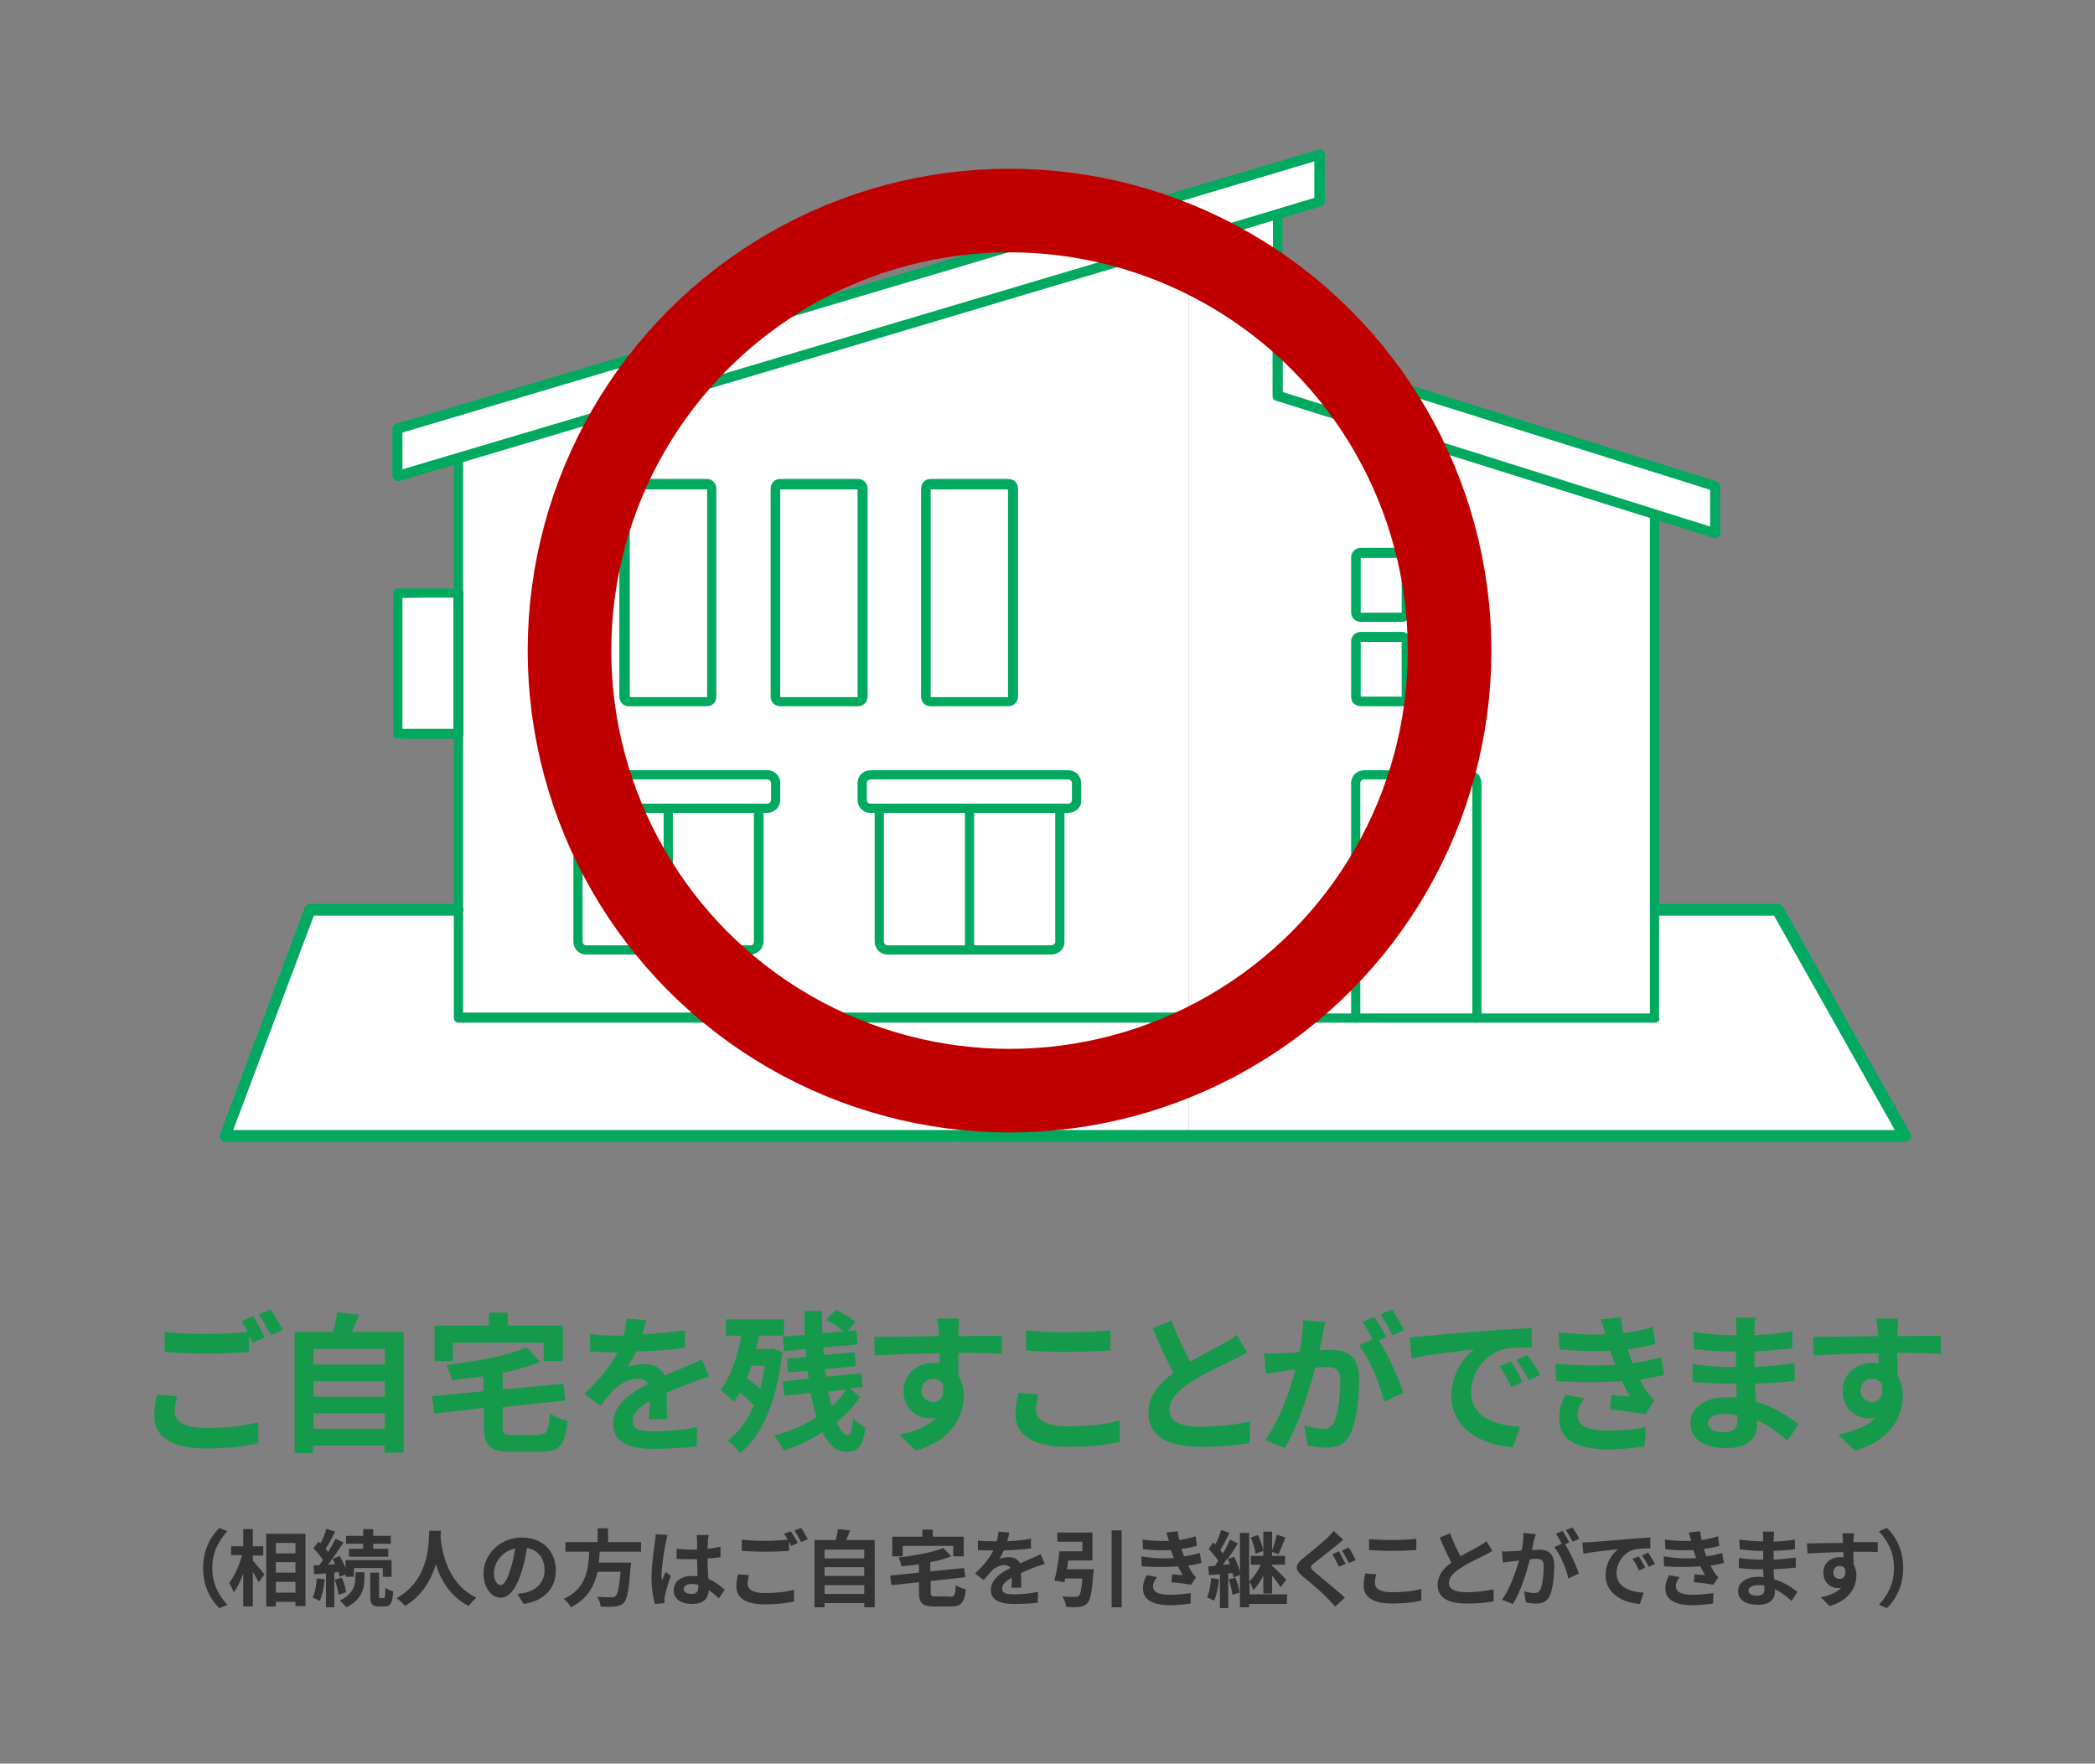 <?xml version="1.0" encoding="utf-8"?>
<!-- Generator: Adobe Illustrator 27.6.1, SVG Export Plug-In . SVG Version: 6.00 Build 0)  -->
<svg version="1.1" id="レイヤー_1" xmlns="http://www.w3.org/2000/svg" xmlns:xlink="http://www.w3.org/1999/xlink" x="0px"
	 y="0px" viewBox="0 0 501.3 422" style="enable-background:new 0 0 501.3 422;" xml:space="preserve">
<rect x="0" y="0" width="501.3" height="422" fill="#808080" stroke="none"/>
<style type="text/css">
	.st0{fill:#FFFFFF;}
	.st1{fill:#00A95F;}
	.st2{enable-background:new    ;}
	.st3{fill:#159A4B;}
	.st4{fill:none;}
	.st5{fill:none;stroke:#C00000;stroke-width:20;}
	.st6{fill:#333333;}
</style>
<g>
	<polygon class="st0" points="410.4,116.3 410.4,127.5 396,124 396.4,217.8 425.4,217.8 455.8,271.9 284.4,271.9 284.4,46.3 
		315.6,37 315.6,48.3 305.7,51.2 305.7,83.4 	"/>
	<polygon class="st0" points="53.9,273.1 74.1,218.9 109.8,218.9 109.8,175.9 95.2,176.8 95.2,143.1 109.8,142.8 109.8,109.7 
		95.2,115.1 95.2,102 284.4,47.3 284.4,273.1 	"/>
	<path class="st1" d="M455.8,273.2H53.9c-0.5,0-0.9-0.3-1.1-0.6s-0.4-0.9-0.1-1.3l20.2-54.1c0.3-0.5,0.8-0.9,1.3-0.9h35.3
		c0.8,0,1.4,0.6,1.4,1.4s-0.6,1.4-1.4,1.4H75.1l-19.3,51.3h397.6l-28.9-51.3h-28.1c-0.8,0-1.4-0.6-1.4-1.4s0.6-1.4,1.4-1.4h29
		c0.5,0,1,0.3,1.3,0.8l30.4,54.1c0.3,0.4,0.3,1,0,1.4S456.3,273.2,455.8,273.2z"/>
	<g>
		<path class="st1" d="M305.7,244.7h-196c-0.6,0-1.1-0.5-1.1-1.1V110c0-0.6,0.5-1.1,1.1-1.1s1.1,0.5,1.1,1.1v132.3h194.7
			c0.6,0,1.1,0.5,1.1,1.1C306.9,244.2,306.4,244.7,305.7,244.7z"/>
	</g>
	<path class="st1" d="M396,244.7h-90.3c-0.6,0-1.1-0.5-1.1-1.1s0.5-1.1,1.1-1.1h89.1V124c0-0.6,0.5-1.1,1.1-1.1s1.1,0.5,1.1,1.1
		v119.6C397.3,244.2,396.6,244.7,396,244.7z"/>
	<path class="st1" d="M95.2,115.1c-0.3,0-0.5-0.1-0.8-0.3c-0.3-0.3-0.5-0.6-0.5-1v-11.3c0-0.5,0.4-1,0.9-1.1l220.6-65.5
		c0.4-0.1,0.8,0,1,0.1c0.3,0.3,0.5,0.6,0.5,1v11.3c0,0.5-0.4,1-0.9,1.1L95.6,115.1C95.4,115.1,95.3,115.1,95.2,115.1z M96.3,103.5
		v8.8l218.2-64.9v-8.8L96.3,103.5z M315.6,48.3L315.6,48.3L315.6,48.3z"/>
	<path class="st1" d="M109.8,176.8H95.2c-0.6,0-1.1-0.5-1.1-1.1v-33.8c0-0.6,0.5-1.1,1.1-1.1h14.6c0.6,0,1.1,0.5,1.1,1.1v33.6
		C111,176.2,110.4,176.8,109.8,176.8z M96.3,174.4h12.2V143H96.3V174.4z"/>
	<path class="st1" d="M410.4,128.7c-0.1,0-0.3,0-0.4,0L305.4,95.9c-0.5-0.1-0.9-0.6-0.9-1.1V83.4c0-0.4,0.1-0.8,0.5-1
		c0.3-0.3,0.8-0.3,1-0.1l104.7,32.9c0.5,0.1,0.9,0.6,0.9,1.1v11.3c0,0.4-0.1,0.8-0.5,1C410.9,128.6,410.7,128.7,410.4,128.7z
		 M306.9,93.8L409.2,126v-8.8L306.9,85.1V93.8z"/>
	<path class="st1" d="M353.4,244.7c-0.6,0-1.1-0.5-1.1-1.1v-56.2c0-0.5-0.4-0.9-0.9-0.9h-25c-0.5,0-0.9,0.4-0.9,0.9v56.2
		c0,0.6-0.5,1.1-1.1,1.1s-1.1-0.5-1.1-1.1v-56.2c0-1.8,1.4-3.1,3.1-3.1h25c1.8,0,3.1,1.4,3.1,3.1v56.2
		C354.7,244.2,354.1,244.7,353.4,244.7z"/>
	<ellipse class="st1" cx="331" cy="216.7" rx="2.5" ry="2.9"/>
	<g>
		<path class="st1" d="M335.4,148.8h-9.8c-1.3,0-2.3-1-2.3-2.3v-13.1c0-1.3,1-2.3,2.3-2.3h9.8c1.3,0,2.3,1,2.3,2.3v13.1
			C337.7,147.8,336.6,148.8,335.4,148.8z M335.4,133.5h-9.8v13.1h9.8V133.5z"/>
		<path class="st1" d="M352.3,148.8h-9.8c-1.3,0-2.3-1-2.3-2.3v-13.1c0-1.3,1-2.3,2.3-2.3h9.8c1.3,0,2.3,1,2.3,2.3v13.1
			C354.7,147.8,353.6,148.8,352.3,148.8z M352.3,133.5h-9.8v13.1h9.8V133.5z"/>
		<path class="st1" d="M335.4,169h-9.8c-1.3,0-2.3-1-2.3-2.3v-13.2c0-1.3,1-2.3,2.3-2.3h9.8c1.3,0,2.3,1,2.3,2.3v13.1
			C337.7,168,336.6,169,335.4,169z M335.4,153.6h-9.8v13.1h9.8V153.6z"/>
		<path class="st1" d="M352.3,169h-9.8c-1.3,0-2.3-1-2.3-2.3v-13.2c0-1.3,1-2.3,2.3-2.3h9.8c1.3,0,2.3,1,2.3,2.3v13.1
			C354.7,168,353.6,169,352.3,169z M352.3,153.6h-9.8v13.1h9.8V153.6z"/>
	</g>
	<path class="st1" d="M169.1,169h-18.6c-1.3,0-2.3-1-2.3-2.3v-49.8c0-1.3,1-2.3,2.3-2.3h18.6c1.3,0,2.3,1,2.3,2.3v49.7
		C171.5,168,170.4,169,169.1,169z M150.7,117.1v49.7h18.5v-49.7C169.2,117.1,150.7,117.1,150.7,117.1z"/>
	<path class="st1" d="M205.3,169h-18.6c-1.3,0-2.3-1-2.3-2.3v-49.8c0-1.3,1-2.3,2.3-2.3h18.6c1.3,0,2.3,1,2.3,2.3v49.7
		C207.6,168,206.6,169,205.3,169z M186.7,117.1v49.7h18.5v-49.7C205.2,117.1,186.7,117.1,186.7,117.1z"/>
	<path class="st1" d="M241.2,169h-18.5c-1.3,0-2.3-1-2.3-2.3v-49.8c0-1.3,1-2.3,2.3-2.3h18.6c1.3,0,2.3,1,2.3,2.3v49.7
		C243.6,168,242.6,169,241.2,169z M222.7,117.1v49.7h18.5v-49.7C241.2,117.1,222.7,117.1,222.7,117.1z"/>
	<g>
		<g>
			<path class="st1" d="M159.9,228.4h-19.6c-1.8,0-3.1-1.4-3.1-3.1V194c0-1.8,1.4-3.1,3.1-3.1h19.6c0.6,0,1.1,0.5,1.1,1.1
				s-0.5,1.1-1.1,1.1h-19.6c-0.5,0-0.9,0.4-0.9,0.9v31.3c0,0.5,0.4,0.9,0.9,0.9h19.6c0.6,0,1.1,0.5,1.1,1.1S160.6,228.4,159.9,228.4
				z"/>
			<path class="st1" d="M159.9,228.4c-0.6,0-1.1-0.5-1.1-1.1V192c0-0.6,0.5-1.1,1.1-1.1s1.1,0.5,1.1,1.1v35.2
				C161.1,227.8,160.6,228.4,159.9,228.4z"/>
			<path class="st1" d="M179.6,228.4H160c-0.6,0-1.1-0.5-1.1-1.1s0.5-1.1,1.1-1.1h19.6c0.5,0,0.8-0.4,0.8-0.9V194
				c0-0.5-0.4-0.9-0.8-0.9H160c-0.6,0-1.1-0.5-1.1-1.1s0.5-1.1,1.1-1.1h19.6c1.8,0,3.1,1.4,3.1,3.1v31.3
				C182.7,226.9,181.3,228.4,179.6,228.4z"/>
		</g>
		<g>
			<g>
				<path class="st0" d="M185.6,186c0-0.4-0.3-0.6-0.6-0.6h-50.1c-0.4,0-0.6,0.3-0.6,0.6v6.7c0,0.4,0.3,0.6,0.6,0.6h50
					c0.4,0,0.6-0.3,0.6-0.6V186H185.6z"/>
			</g>
			<path class="st1" d="M183.6,194.5h-47.3c-1.8,0-3.1-1.4-3.1-3.1v-4c0-1.8,1.4-3.1,3.1-3.1h47.3c1.8,0,3.1,1.4,3.1,3.1v4
				C186.7,193.1,185.3,194.5,183.6,194.5z M136.3,186.5c-0.5,0-0.9,0.4-0.9,0.9v4c0,0.5,0.4,0.9,0.9,0.9h47.3c0.5,0,0.9-0.4,0.9-0.9
				v-4c0-0.5-0.4-0.9-0.9-0.9H136.3z"/>
		</g>
	</g>
	<g>
		<g>
			<path class="st1" d="M232,228.4h-19.6c-1.8,0-3.1-1.4-3.1-3.1V194c0-1.8,1.4-3.1,3.1-3.1H232c0.6,0,1.1,0.5,1.1,1.1
				s-0.5,1.1-1.1,1.1h-19.6c-0.5,0-0.9,0.4-0.9,0.9v31.3c0,0.5,0.4,0.9,0.9,0.9H232c0.6,0,1.1,0.5,1.1,1.1S232.7,228.4,232,228.4z"
				/>
			<path class="st1" d="M232,228.4c-0.6,0-1.1-0.5-1.1-1.1V192c0-0.6,0.5-1.1,1.1-1.1s1.1,0.5,1.1,1.1v35.2
				C233.2,227.8,232.7,228.4,232,228.4z"/>
			<path class="st1" d="M251.6,228.4H232c-0.6,0-1.1-0.5-1.1-1.1s0.5-1.1,1.1-1.1h19.6c0.5,0,0.9-0.4,0.9-0.9V194
				c0-0.5-0.4-0.9-0.9-0.9H232c-0.6,0-1.1-0.5-1.1-1.1s0.5-1.1,1.1-1.1h19.6c1.8,0,3.1,1.4,3.1,3.1v31.3
				C254.8,226.9,253.4,228.4,251.6,228.4z"/>
		</g>
		<g>
			<g>
				<path class="st0" d="M257.6,186c0-0.4-0.3-0.6-0.6-0.6h-50c-0.4,0-0.6,0.3-0.6,0.6v6.7c0,0.4,0.3,0.6,0.6,0.6h50
					c0.4,0,0.6-0.3,0.6-0.6V186z"/>
			</g>
			<path class="st1" d="M255.6,194.5h-47.3c-1.8,0-3.1-1.4-3.1-3.1v-4c0-1.8,1.4-3.1,3.1-3.1h47.3c1.8,0,3.1,1.4,3.1,3.1v4
				C258.9,193.1,257.4,194.5,255.6,194.5z M208.3,186.5c-0.5,0-0.9,0.4-0.9,0.9v4c0,0.5,0.4,0.9,0.9,0.9h47.3c0.5,0,0.9-0.4,0.9-0.9
				v-4c0-0.5-0.4-0.9-0.9-0.9H208.3z"/>
		</g>
	</g>
	<path class="st1" d="M305.7,95.9c-0.6,0-1.1-0.5-1.1-1.1V51.2c0-0.5,0.4-1,0.9-1.1l9.2-2.8v-8.8l-39.4,11.8
		c-0.6,0.3-1.3-0.1-1.5-0.8s0.1-1.3,0.8-1.5l40.9-12.2c0.4-0.1,0.8,0,1,0.1c0.3,0.3,0.5,0.6,0.5,1v11.3c0,0.5-0.4,1-0.9,1.1
		l-9.2,2.8v42.6C306.9,95.4,306.4,95.9,305.7,95.9z"/>
</g>
<g class="st2">
	<path class="st3" d="M41.8,337.7c0,2.3,2.2,4,7.4,4c4.9,0,9.5-0.5,12.6-1.4v5c-3.1,0.8-7.5,1.3-12.5,1.3c-8.2,0-12.4-2.8-12.4-7.7
		c0-2.1,0.4-3.8,0.7-5.2l4.8,0.4C42,335.3,41.8,336.5,41.8,337.7z M63.4,320l-2.9,1.3c-0.3-0.5-0.6-1.2-0.9-1.8v4
		c-2.5,0.2-7,0.4-10.4,0.4c-3.8,0-6.9-0.2-9.8-0.4v-4.8c2.7,0.3,6,0.5,9.8,0.5c3.4,0,7.3-0.2,10.1-0.5c-0.5-0.9-1-1.8-1.5-2.6
		l2.8-1.2C61.4,316.3,62.7,318.6,63.4,320z M67.7,318.3l-2.9,1.2c-0.8-1.5-1.9-3.6-2.9-5l2.9-1.2C65.7,314.8,67.1,317.1,67.7,318.3z
		"/>
	<path class="st3" d="M96.6,318.7v28.9H92v-1.7H74.9v1.8h-4.4v-29h9.2c0.4-1.5,0.8-3.3,1-4.7l5.2,0.6c-0.5,1.4-1.1,2.8-1.7,4.1
		C84.2,318.7,96.6,318.7,96.6,318.7z M75,322.8v3.7h17.1v-3.7H75z M75,330.5v3.7h17.1v-3.7H75z M92.1,341.9v-3.7H75v3.7H92.1z"/>
	<path class="st3" d="M129,343.2c1.9,0,2.3-0.8,2.6-5c1,0.8,3,1.5,4.2,1.8c-0.6,5.8-1.9,7.4-6.4,7.4h-6.9c-5.3,0-6.7-1.4-6.7-6v-4.5
		l-11.9,1.3l-0.5-4.1l12.3-1.2v-3.6c-2.6,0.4-5.1,0.7-7.6,1c-0.1-1.1-0.8-2.8-1.3-3.7c7-0.8,14.6-2.2,19.2-4.2l3.3,3.5
		c-2.6,1-5.7,1.9-9,2.6v4l14.5-1.4l0.5,4l-15,1.6v4.9c0,1.6,0.3,1.8,2.4,1.8h6.3L129,343.2L129,343.2z M108.4,325.7H104v-8.5h13
		v-3.1h4.5v3.1h13.2v8.5h-4.6v-4.4h-21.8L108.4,325.7L108.4,325.7z"/>
	<path class="st3" d="M153.7,319.3c3.4-0.2,7-0.5,10.2-1v4.2c-3.4,0.5-7.8,0.8-11.7,0.9c-0.6,1.3-1.3,2.6-2.1,3.7
		c0.9-0.4,2.9-0.7,4.1-0.7c2.2,0,4,0.9,4.8,2.8c1.9-0.9,3.4-1.5,4.9-2.1c1.4-0.6,2.7-1.2,4-1.9l1.8,4.2c-1.2,0.3-3.1,1-4.3,1.5
		c-1.6,0.6-3.7,1.4-5.9,2.4c0,2,0.1,4.7,0.1,6.3h-4.3c0.1-1.1,0.1-2.8,0.2-4.4c-2.7,1.5-4.1,3-4.1,4.8c0,2,1.7,2.5,5.2,2.5
		c3.1,0,7.1-0.4,10.2-1l-0.1,4.6c-2.4,0.3-6.8,0.6-10.2,0.6c-5.7,0-9.8-1.4-9.8-6s4.3-7.5,8.4-9.6c-0.5-0.9-1.5-1.2-2.5-1.2
		c-2,0-4.2,1.2-5.6,2.5c-1.1,1.1-2.1,2.4-3.3,4l-3.9-2.9c3.8-3.5,6.3-6.7,8-9.9c-0.2,0-0.3,0-0.5,0c-1.5,0-4.1-0.1-6.1-0.2v-4.2
		c1.8,0.3,4.5,0.4,6.3,0.4c0.5,0,1.2,0,1.7,0c0.4-1.4,0.6-2.8,0.7-4.1l4.8,0.4C154.3,316.6,154.2,317.8,153.7,319.3z"/>
	<path class="st3" d="M187.2,323.5c-1.3,11.8-4.8,20-10.1,24.2c-0.6-0.9-2.1-2.4-3-3c2.6-1.9,4.7-4.7,6.3-8.4
		c-0.9-1-2.2-2.2-3.4-3.1c-0.4,0.8-0.9,1.5-1.4,2.2c-0.7-0.7-2.3-2.1-3.2-2.8c2.4-3.1,4-7.8,5-13h-3.7v-3.9h13.9v3.9h-6
		c-0.2,1.1-0.4,2.2-0.7,3.2h3.3l0.7-0.1L187.2,323.5z M179.8,326.8c-0.3,1-0.7,2.1-1.1,3c1.1,0.8,2.2,1.6,3.2,2.5
		c0.5-1.7,0.8-3.5,1.1-5.5H179.8z M205.8,334.3c-1.4,2.1-3.3,4.2-5.6,6c0.8,1.9,1.8,3.1,2.7,3.1c0.7,0,1-1,1.2-4.1
		c0.8,1,2.1,1.9,3,2.3c-0.7,4.6-1.8,5.8-4.7,5.8c-2.3,0-4.2-1.8-5.6-4.7c-2.9,1.9-6.1,3.4-9.3,4.4c-0.5-1-1.4-2.6-2.3-3.6
		c3.6-0.9,7.2-2.4,10.2-4.4c-0.6-1.7-1-3.7-1.4-5.8l-6.3,0.7l-0.4-3.5l6.2-0.6c-0.1-0.6-0.2-1.3-0.3-1.9l-4.6,0.4l-0.3-3.3l4.6-0.4
		c-0.1-0.6-0.1-1.2-0.1-1.9l-5.2,0.5l-0.3-3.5l5.3-0.4c-0.1-1.9-0.1-3.8-0.1-5.7h4.2c0,1.8,0,3.5,0.1,5.3l5-0.4
		c-1-0.9-2.7-2.1-4.1-2.8l2.3-2.4c1.7,0.8,3.7,2,4.7,3l-1.9,2.1l2.1-0.2l0.3,3.4l-8.2,0.7c0,0.6,0.1,1.2,0.1,1.8l7.4-0.6l0.3,3.3
		l-7.4,0.7c0.1,0.6,0.2,1.3,0.3,1.8l8.4-0.8l0.3,3.3l-3,0.3L205.8,334.3z M198.2,333c0.3,1.3,0.5,2.4,0.8,3.5c1.4-1.2,2.6-2.6,3.5-4
		L198.2,333z"/>
	<path class="st3" d="M229.3,318.6c0,0.3,0,0.7,0,1.1c3.6,0,8.6-0.1,10.4,0v4.2c-2.2-0.1-5.5-0.2-10.4-0.2c0,1.8,0,3.8,0,5.4
		c0.9,1.4,1.3,3.1,1.3,4.9c0,4.7-2.7,10.7-11.5,13.1l-3.9-3.8c3.6-0.8,6.8-1.9,8.8-4.1c-0.5,0.1-1,0.2-1.6,0.2
		c-2.8,0-6.2-2.2-6.2-6.6c0-4.1,3.3-6.7,7.2-6.7c0.5,0,1,0,1.4,0.1c0-0.8,0-1.6,0-2.4c-5.4,0.1-11.1,0.3-15.5,0.5l-0.1-4.4
		c4.1,0,10.7-0.1,15.5-0.2c0-0.5,0-0.8-0.1-1.1c-0.1-1.5-0.3-2.7-0.4-3.1h5.2C229.5,316.1,229.4,318.1,229.3,318.6z M223.3,335.5
		c1.5,0,2.8-1.2,2.3-4.3c-0.5-0.8-1.4-1.3-2.3-1.3c-1.4,0-2.8,1-2.8,2.9C220.5,334.4,221.9,335.5,223.3,335.5z"/>
	<path class="st3" d="M247.9,337.3c0,2.3,2.2,4,7.4,4c4.9,0,9.5-0.5,12.6-1.4v5.1c-3.1,0.8-7.5,1.2-12.5,1.2
		c-8.2,0-12.4-2.8-12.4-7.7c0-2.1,0.4-3.9,0.7-5.2l4.7,0.4C248.2,335,247.9,336.1,247.9,337.3z M255.3,318.8c3.6,0,7.7-0.2,10.4-0.5
		v4.8c-2.5,0.2-7,0.4-10.4,0.4c-3.8,0-6.9-0.1-9.8-0.4v-4.8C248.2,318.7,251.5,318.8,255.3,318.8z"/>
	<path class="st3" d="M284.8,325.8c3-1.7,6.1-3.3,7.8-4.2c1.4-0.8,2.4-1.4,3.3-2.2l2.5,4.2c-1.1,0.6-2.2,1.3-3.6,1.9
		c-2.2,1.1-6.8,3.2-10,5.3c-3,2-5,4-5,6.6s2.5,4,7.5,4c3.7,0,8.6-0.5,11.8-1.3l-0.1,5.2c-3.1,0.5-6.9,0.9-11.6,0.9
		c-7.2,0-12.6-2-12.6-8.2c0-4,2.5-6.9,6-9.5c-1.7-3.1-3.4-6.9-5-10.7l4.5-1.8C281.7,319.6,283.3,323.1,284.8,325.8z"/>
	<path class="st3" d="M316.5,319.4c-0.2,1.1-0.5,2.4-0.8,3.7c1.2-0.1,2.3-0.1,3-0.1c3.8,0,6.5,1.7,6.5,6.9c0,4.2-0.5,10.1-2.1,13.2
		c-1.2,2.5-3.2,3.3-5.9,3.3c-1.4,0-3.1-0.3-4.3-0.5l-0.8-4.8c1.4,0.4,3.5,0.8,4.4,0.8c1.2,0,2.1-0.4,2.7-1.5c1-2.1,1.5-6.4,1.5-10
		c0-2.9-1.3-3.3-3.5-3.3c-0.6,0-1.5,0.1-2.5,0.1c-1.4,5.5-4,14-7.3,19.3l-4.7-1.9c3.5-4.7,6-12,7.3-16.9c-1.3,0.1-2.4,0.3-3.1,0.4
		c-1,0.2-2.9,0.4-4,0.6l-0.4-4.9c1.3,0.1,2.5,0,3.9,0c1.1,0,2.8-0.1,4.6-0.3c0.5-2.7,0.8-5.3,0.8-7.6l5.4,0.5
		C316.8,317.3,316.7,318.5,316.5,319.4z M331.7,319.9l-1.8,0.8c2.2,3.3,4.9,9.4,5.9,12.6l-4.6,2.1c-0.9-4-3.5-10.3-6-13.5l3.2-1.4
		c-0.7-1.4-1.6-3.1-2.4-4.2l2.8-1.2C329.8,316.3,331,318.6,331.7,319.9z M336,318.3l-2.8,1.2c-0.8-1.5-1.9-3.6-2.9-5l2.9-1.2
		C334,314.8,335.3,317,336,318.3z"/>
	<path class="st3" d="M340.8,319.7c3-0.3,9-0.8,15.5-1.3c3.7-0.3,7.6-0.5,10.2-0.6v4.6c-1.9,0-5,0-6.9,0.5
		c-4.4,1.2-7.6,5.8-7.6,10.1c0,5.9,5.5,8.1,11.7,8.4l-1.7,4.9c-7.6-0.5-14.7-4.5-14.7-12.3c0-5.2,2.9-9.3,5.4-11.1
		c-3.4,0.4-10.7,1.2-14.9,2.1l-0.5-4.9C338.8,319.8,340.2,319.8,340.8,319.7z M364.3,330.7l-2.7,1.2c-0.9-2-1.7-3.4-2.8-5l2.7-1.1
		C362.5,327.1,363.7,329.3,364.3,330.7z M368.5,329l-2.7,1.3c-1-1.9-1.8-3.3-3-4.9l2.6-1.2C366.5,325.4,367.8,327.6,368.5,329z"/>
	<path class="st3" d="M386.5,326.6c-0.2-0.4-0.3-0.9-0.5-1.3c-0.3-0.8-0.5-1.5-0.7-2.1c-3.4,0.2-7.6,0.1-12.1-0.3l-0.3-4.1
		c4.3,0.5,8,0.6,11.3,0.5c-0.4-1.2-0.7-2.3-1.2-3.6l4.8-0.5c0.2,1.3,0.4,2.6,0.6,3.8c2.5-0.3,4.8-0.8,7.1-1.5l0.6,4.1
		c-2,0.5-4.2,1-6.6,1.3c0.2,0.6,0.4,1.2,0.5,1.7c0.2,0.5,0.4,1,0.6,1.6c3-0.4,5.1-1,6.9-1.4l0.7,4.2c-1.7,0.4-3.6,0.8-5.8,1.1
		c0.6,1.2,1.2,2.3,1.9,3.2c0.5,0.7,1,1.2,1.6,1.8l-2.2,3.3c-2-0.4-5.9-0.9-8.5-1.2l0.4-3.4c1.5,0.1,3.5,0.3,4.5,0.4
		c-0.8-1.3-1.4-2.5-2-3.7c-4.4,0.3-10.2,0.3-15.7,0l-0.3-4.2C377.5,326.8,382.5,326.8,386.5,326.6z M377.5,338.6
		c0,2.7,2.5,3.7,7.3,3.7c3.4,0,6.5-0.3,9-0.8l-0.3,4.6c-2.5,0.4-5.8,0.7-8.7,0.7c-7.2,0-11.7-2.1-11.7-7.3c-0.1-2.3,0.7-4.1,1.5-5.8
		l4.5,0.9C378.2,335.8,377.5,337.1,377.5,338.6z"/>
	<path class="st3" d="M419.8,318c0,0.4,0,0.9,0,1.5c3-0.1,5.9-0.4,9.1-1v4.1c-2.4,0.3-5.7,0.6-9.1,0.8c0,1.3,0,2.6,0,3.7
		c3.6-0.2,6.7-0.5,9.6-0.9v4.2c-3.2,0.4-6,0.6-9.5,0.7c0.1,1.4,0.1,2.8,0.3,4.3c4.5,1.3,8,3.7,10.1,5.4l-2.6,4
		c-1.9-1.8-4.4-3.7-7.3-5c0,0.5,0,0.9,0,1.3c0,3.1-2.3,5.4-7.1,5.4c-5.8,0-8.8-2.2-8.8-6c0-3.6,3.3-6.2,8.9-6.2c0.8,0,1.5,0,2.2,0.1
		c-0.1-1.1-0.1-2.3-0.1-3.3c-0.6,0-1.2,0-1.9,0c-2.1,0-6.2-0.2-8.6-0.5v-4.2c2.3,0.4,6.8,0.7,8.7,0.7c0.6,0,1.2,0,1.7,0
		c0-1.2,0-2.5,0-3.7c-0.5,0-0.9,0-1.3,0c-2.3,0-6.4-0.3-8.8-0.6l-0.1-4.1c2.6,0.4,6.7,0.8,8.9,0.8c0.5,0,0.9,0,1.4,0
		c0-0.7,0-1.3,0-1.7c0-0.7-0.1-1.8-0.2-2.5h4.9C419.8,316.2,419.8,317.1,419.8,318z M412.5,342.7c1.9,0,3.2-0.5,3.2-2.6
		c0-0.4,0-0.9,0-1.5c-1-0.1-1.9-0.3-3-0.3c-2.6,0-4,1-4,2.2C408.8,341.9,410,342.7,412.5,342.7z"/>
	<path class="st3" d="M454,318.6c0,0.3,0,0.7,0,1.1c3.6,0,8.6-0.1,10.4,0v4.2c-2.2-0.1-5.5-0.2-10.4-0.2c0,1.8,0,3.8,0,5.4
		c0.9,1.4,1.3,3.1,1.3,4.9c0,4.7-2.7,10.7-11.5,13.1l-3.9-3.8c3.6-0.8,6.8-1.9,8.8-4.1c-0.5,0.1-1,0.2-1.6,0.2
		c-2.8,0-6.2-2.2-6.2-6.6c0-4.1,3.3-6.7,7.2-6.7c0.5,0,1,0,1.4,0.1c0-0.8,0-1.6,0-2.4c-5.4,0.1-11.1,0.3-15.5,0.5l-0.1-4.4
		c4.1,0,10.7-0.1,15.5-0.2c0-0.5,0-0.8-0.1-1.1c-0.1-1.5-0.3-2.7-0.4-3.1h5.2C454.2,316.1,454,318.1,454,318.6z M448,335.5
		c1.5,0,2.8-1.2,2.3-4.3c-0.5-0.8-1.4-1.3-2.3-1.3c-1.4,0-2.8,1-2.8,2.9C445.2,334.4,446.7,335.5,448,335.5z"/>
</g>
<g id="楕円形_964" transform="translate(374.367 3695.779)">
	<circle class="st4" cx="-132.8" cy="-3540.1" r="117.9"/>
	<circle class="st5" cx="-132.8" cy="-3540.1" r="105.3"/>
</g>
<g class="st2">
	<path class="st6" d="M52.5,365.6l1.9,0.8c-2,2.2-3.6,4.9-3.6,8.8s1.6,6.6,3.6,8.8l-1.9,0.8c-2.2-2.1-3.9-5.3-3.9-9.6
		S50.3,367.8,52.5,365.6z"/>
	<path class="st6" d="M60.5,373.4c0.7,0.8,2.4,2.8,2.8,3.3l-1.4,1.9c-0.3-0.6-0.9-1.6-1.4-2.5v8.3h-2.3v-7.9
		c-0.6,1.8-1.4,3.4-2.3,4.5c-0.2-0.7-0.7-1.6-1.1-2.2c1.3-1.6,2.5-4.3,3.1-6.7h-2.6V370h2.9v-4.1h2.3v4.1H63v2.2h-2.5V373.4z
		 M73.1,367v17.3h-2.4v-1H66v1.1h-2.3V367H73.1z M66,369.2v2.5h4.7v-2.5H66z M66,373.8v2.5h4.7v-2.5H66z M70.7,381.1v-2.6H66v2.6
		H70.7z"/>
	<path class="st6" d="M77.7,377.9c-0.2,1.9-0.6,3.9-1.2,5.2c-0.4-0.3-1.3-0.7-1.7-0.8c0.6-1.2,0.9-3,1-4.6L77.7,377.9z M80,376.3
		v8.3h-2v-8.1l-2.8,0.2l-0.2-2.1l1.4-0.1c0.3-0.4,0.6-0.8,0.9-1.2c-0.6-0.9-1.5-2-2.3-2.8l1.2-1.6c0.1,0.1,0.3,0.3,0.5,0.4
		c0.6-1.1,1.1-2.4,1.4-3.5l2.1,0.7c-0.7,1.4-1.5,3-2.3,4.1c0.2,0.3,0.5,0.5,0.6,0.8c0.7-1.1,1.3-2.3,1.8-3.2l1.9,0.9
		c-1.1,1.7-2.5,3.7-3.7,5.3l1.7-0.1c-0.2-0.4-0.4-0.9-0.6-1.3l1.7-0.7c0.5,0.9,1,2,1.4,2.9v-1.9h11v4h-2.1v-2.1h-6.9v2.1h-2v-0.6
		l-1.4,0.6c-0.1-0.3-0.2-0.7-0.3-1.2L80,376.3z M81.8,377.5c0.5,1.1,0.9,2.6,1,3.5l-1.8,0.6c-0.1-1-0.5-2.5-0.9-3.6L81.8,377.5z
		 M85.1,376.2h2.1v1.6c0,2.1-0.5,4.9-4.3,6.8c-0.4-0.5-1.1-1.2-1.6-1.6c3.3-1.6,3.7-3.8,3.7-5.2L85.1,376.2L85.1,376.2z M86.9,369.4
		h-4.1v-1.9h4.1v-1.6h2.4v1.6h4.2v1.9h-4.2v1.2h3.6v1.9h-9.4v-1.9h3.4V369.4z M91.8,382.4c0.3,0,0.4-0.3,0.4-2.5
		c0.4,0.4,1.3,0.7,1.9,0.9c-0.2,2.9-0.7,3.6-2.1,3.6h-1.3c-1.7,0-2.1-0.6-2.1-2.6v-5.5h2.1v5.5c0,0.5,0,0.6,0.3,0.6H91.8z"/>
	<path class="st6" d="M105.5,366.3c0,0.3,0,0.7-0.1,1.1c0.2,2.8,1.2,11.4,8.6,14.9c-0.7,0.6-1.5,1.4-1.8,2c-4.5-2.2-6.8-6.4-7.9-10
		c-1.1,3.6-3.2,7.5-7.4,10c-0.4-0.6-1.2-1.3-2-1.9c8-4.4,7.7-13.5,7.8-16.1H105.5z"/>
	<path class="st6" d="M125.3,383.8l-1.5-2.4c0.8-0.1,1.3-0.2,1.9-0.3c2.6-0.6,4.6-2.4,4.6-5.4c0-2.8-1.5-4.8-4.2-5.3
		c-0.3,1.7-0.6,3.5-1.2,5.4c-1.2,4-2.9,6.5-5.1,6.5s-4.1-2.4-4.1-5.8c0-4.6,4-8.6,9.2-8.6c5,0,8.1,3.4,8.1,7.8
		C133,380,130.4,383,125.3,383.8z M119.8,379.3c0.8,0,1.6-1.3,2.4-4c0.5-1.5,0.8-3.2,1.1-4.8c-3.3,0.7-5.1,3.6-5.1,5.8
		C118.2,378.3,119,379.3,119.8,379.3z"/>
	<path class="st6" d="M143.5,371.3c-0.1,0.9-0.1,1.7-0.2,2.6h7.7c0,0,0,0.7-0.1,1c-0.4,5.4-0.8,7.7-1.6,8.6
		c-0.6,0.6-1.2,0.8-2.2,0.9c-0.7,0.1-2.1,0.1-3.4,0c0-0.7-0.4-1.7-0.8-2.3c1.4,0.1,2.8,0.1,3.4,0.1c0.4,0,0.7,0,1-0.3
		c0.5-0.4,0.9-2.2,1.2-5.8H143c-0.8,3.4-2.4,6.5-6.4,8.5c-0.3-0.7-1.1-1.5-1.7-2c5.4-2.5,5.9-7.1,6.1-11.3h-5.7V369h7.7v-3.3h2.5
		v3.3h7.9v2.3L143.5,371.3L143.5,371.3z"/>
	<path class="st6" d="M159.3,369.2c-0.3,1.3-1,5.7-1,7.7c0,0.4,0,0.9,0.1,1.3c0.3-0.7,0.6-1.4,0.9-2.1l1.2,1
		c-0.6,1.6-1.2,3.7-1.4,4.8c-0.1,0.3-0.1,0.7-0.1,0.9c0,0.2,0,0.5,0,0.8l-2.3,0.2c-0.4-1.4-0.8-3.7-0.8-6.4c0-3,0.6-6.8,0.8-8.3
		c0.1-0.6,0.2-1.3,0.2-2l2.8,0.2C159.6,367.8,159.4,368.8,159.3,369.2z M169.4,368.5c0,0.4,0,1.2-0.1,2.1c1.1-0.1,2.1-0.3,3.1-0.5
		v2.5c-1,0.1-2,0.3-3.1,0.3c0,1.9,0.1,3.5,0.2,4.9c1.7,0.7,2.9,1.7,3.9,2.6l-1.4,2.1c-0.8-0.8-1.6-1.5-2.4-2
		c-0.1,1.9-1.2,3.3-3.9,3.3c-2.8,0-4.5-1.2-4.5-3.3c0-2,1.7-3.4,4.4-3.4c0.5,0,0.9,0,1.3,0.1c0-1.2-0.1-2.7-0.1-4.1
		c-0.5,0-1,0-1.4,0c-1.2,0-2.3,0-3.5-0.1v-2.4c1.1,0.1,2.3,0.2,3.5,0.2c0.5,0,0.9,0,1.4,0c0-1,0-1.8,0-2.2c0-0.3-0.1-0.9-0.1-1.3
		h2.9C169.5,367.5,169.5,368,169.4,368.5z M165.5,381.4c1.2,0,1.6-0.6,1.6-1.8c0-0.1,0-0.2,0-0.4c-0.5-0.1-1.1-0.2-1.6-0.2
		c-1.1,0-1.9,0.5-1.9,1.2C163.6,381,164.4,381.4,165.5,381.4z"/>
	<path class="st6" d="M261.7,375.5c0,0,0,0.7-0.1,1c-0.3,4.4-0.7,6.4-1.4,7.1c-0.6,0.6-1.1,0.8-2,0.9c-0.7,0.1-1.9,0.1-3.1,0
		c-0.1-0.8-0.4-1.8-0.9-2.5c1.2,0.1,2.5,0.1,3,0.1c0.4,0,0.6,0,0.9-0.2c0.4-0.3,0.7-1.6,0.9-4.2h-4.1c-0.1,0.3-0.1,0.6-0.2,0.9
		l-2.4-0.4c0.5-1.9,1-4.7,1.2-7h5.5v-2.3h-6v-2.2h8.4v6.7h-5.8c-0.1,0.7-0.2,1.4-0.3,2.1C255.3,375.5,261.7,375.5,261.7,375.5z
		 M268.4,366.2v18.4H266v-18.4H268.4z"/>
	<path class="st6" d="M280.9,372.8c-0.1-0.2-0.2-0.5-0.3-0.7c-0.2-0.5-0.3-0.8-0.4-1.2c-1.9,0.1-4.2,0.1-6.7-0.2l-0.1-2.3
		c2.4,0.3,4.4,0.4,6.3,0.3c-0.2-0.6-0.4-1.3-0.6-2l2.7-0.3c0.1,0.7,0.2,1.4,0.4,2.1c1.4-0.2,2.7-0.5,3.9-0.9l0.3,2.3
		c-1.1,0.3-2.4,0.6-3.7,0.7c0.1,0.3,0.2,0.6,0.3,0.9c0.1,0.3,0.2,0.6,0.3,0.9c1.6-0.2,2.8-0.5,3.8-0.8l0.4,2.4
		c-0.9,0.2-2,0.5-3.2,0.6c0.3,0.6,0.7,1.3,1,1.8c0.3,0.4,0.5,0.7,0.9,1l-1.2,1.8c-1.1-0.2-3.3-0.5-4.7-0.6l0.2-1.9
		c0.8,0.1,1.9,0.2,2.5,0.2c-0.4-0.7-0.8-1.4-1.1-2.1c-2.5,0.2-5.7,0.2-8.7,0l-0.1-2.4C276,372.9,278.7,373,280.9,372.8z
		 M275.9,379.5c0,1.5,1.4,2.1,4,2.1c1.9,0,3.6-0.2,5-0.4v2.5c-1.4,0.2-3.2,0.4-4.9,0.4c-4,0-6.5-1.2-6.5-4c0-1.3,0.4-2.3,0.9-3.2
		l2.5,0.5C276.3,378,275.9,378.8,275.9,379.5z"/>
	<path class="st6" d="M291.7,377.9c-0.2,1.9-0.6,3.9-1.2,5.1c-0.4-0.2-1.2-0.6-1.7-0.8c0.6-1.2,0.9-3,1-4.6L291.7,377.9z
		 M307.9,383.8h-9v0.8h-2.2v-7.8l-1.5,0.7c-0.1-0.3-0.1-0.7-0.3-1.1l-1,0.1v8.3h-2v-8.1l-2.6,0.2l-0.2-2.1c0.5,0,1-0.1,1.6-0.1
		c0.3-0.4,0.5-0.8,0.8-1.2c-0.5-0.9-1.5-2-2.3-2.9l1.1-1.5c0.2,0.1,0.3,0.3,0.5,0.5c0.6-1.1,1.1-2.5,1.4-3.5l2,0.7
		c-0.7,1.4-1.5,3-2.2,4.1c0.2,0.3,0.5,0.6,0.6,0.8c0.7-1.1,1.3-2.3,1.7-3.3l1.9,0.9c-0.7,1.2-1.6,2.6-2.5,3.8l1.6-0.6
		c0.6,1.1,1.1,2.5,1.4,3.6v-9.3h2.2v11.6c1.1-0.9,2.1-2.5,2.8-4h-2.4v-2.1h3v-5.8h2.1v5.8h3.1v2.1h-3.1v0.3c0.9,0.7,2.9,2.8,3.4,3.3
		l-1.4,1.8c-0.4-0.7-1.2-1.8-2-2.8v4.3h-2.1V377c-0.7,1.4-1.5,2.6-2.4,3.5c-0.2-0.6-0.6-1.5-0.9-2.1v3.1h9L307.9,383.8L307.9,383.8z
		 M294.3,374.3c-0.2-0.5-0.4-1-0.6-1.4c-0.4,0.5-0.7,1-1.1,1.5L294.3,374.3z M295.6,377.5c0.5,1.1,0.9,2.6,1,3.6l-1.7,0.5
		c-0.1-1-0.5-2.5-0.9-3.7L295.6,377.5z M300.4,371.8c-0.1-1.1-0.6-2.7-1.1-3.9l1.7-0.6c0.6,1.2,1.1,2.7,1.3,3.8L300.4,371.8z
		 M307.6,367.9c-0.6,1.4-1.2,3-1.7,4l-1.6-0.6c0.4-1.1,1-2.9,1.2-4.1L307.6,367.9z"/>
	<path class="st6" d="M319.8,369.8c-1.3,1-3.9,3.1-5.3,4.2c-1.1,0.9-1.1,1.1,0,2.1c1.5,1.3,5.3,4.3,7.3,6.2l-2.3,2.1
		c-0.6-0.6-1.2-1.3-1.8-1.9c-1.2-1.3-4.1-3.8-6-5.3c-2-1.7-1.8-2.8,0.2-4.4c1.6-1.3,4.3-3.5,5.7-4.8c0.6-0.6,1.2-1.2,1.5-1.7
		l2.3,2.1C320.9,368.9,320.3,369.4,319.8,369.8z M322,374.2l-1.6,0.7c-0.4-0.8-1.1-2.2-1.6-3l1.6-0.7
		C320.8,372,321.6,373.5,322,374.2z M324.4,373.3l-1.6,0.7c-0.5-0.8-1.2-2.2-1.7-3l1.6-0.7C323.3,371,324,372.5,324.4,373.3z"/>
	<path class="st6" d="M329,378.8c0,1.3,1.2,2.2,4.1,2.2c2.7,0,5.3-0.3,7-0.8v2.8c-1.7,0.4-4.1,0.7-6.9,0.7c-4.6,0-6.9-1.5-6.9-4.3
		c0-1.2,0.2-2.1,0.4-2.9l2.6,0.2C329.1,377.5,329,378.1,329,378.8z M333.1,368.5c2,0,4.3-0.1,5.8-0.3v2.7c-1.4,0.1-3.9,0.2-5.8,0.2
		c-2.1,0-3.8-0.1-5.5-0.2v-2.6C329.1,368.4,331,368.5,333.1,368.5z"/>
	<path class="st6" d="M349.5,372.4c1.6-1,3.4-1.8,4.3-2.4c0.8-0.4,1.3-0.8,1.9-1.2l1.4,2.3c-0.6,0.4-1.2,0.7-2,1.1
		c-1.2,0.6-3.8,1.8-5.6,3c-1.7,1.1-2.8,2.2-2.8,3.6c0,1.4,1.4,2.2,4.2,2.2c2.1,0,4.8-0.3,6.5-0.7v2.9c-1.7,0.3-3.8,0.5-6.4,0.5
		c-4,0-7-1.1-7-4.5c0-2.2,1.4-3.9,3.3-5.3c-0.9-1.7-1.9-3.8-2.8-6l2.5-1C347.7,369,348.7,370.9,349.5,372.4z"/>
	<path class="st6" d="M367,368.8c-0.1,0.6-0.3,1.3-0.4,2.1c0.7,0,1.3-0.1,1.7-0.1c2.1,0,3.6,0.9,3.6,3.8c0,2.4-0.3,5.6-1.1,7.3
		c-0.7,1.4-1.8,1.8-3.3,1.8c-0.8,0-1.7-0.1-2.4-0.3l-0.4-2.6c0.8,0.2,1.9,0.4,2.4,0.4c0.7,0,1.2-0.2,1.5-0.9
		c0.5-1.1,0.8-3.6,0.8-5.5c0-1.6-0.7-1.8-1.9-1.8c-0.3,0-0.8,0-1.4,0.1c-0.8,3-2.2,7.8-4.1,10.7l-2.6-1c1.9-2.6,3.3-6.7,4.1-9.4
		c-0.7,0.1-1.4,0.2-1.7,0.2c-0.6,0.1-1.6,0.2-2.2,0.3l-0.2-2.7c0.7,0.1,1.4,0,2.1,0c0.6,0,1.6-0.1,2.6-0.2c0.3-1.5,0.5-3,0.4-4.2
		l3,0.3C367.3,367.8,367.1,368.3,367,368.8z M375.5,369.1l-1,0.4c1.2,1.9,2.7,5.2,3.3,7l-2.5,1.2c-0.5-2.2-1.9-5.7-3.4-7.5l1.8-0.8
		c-0.4-0.8-0.9-1.7-1.4-2.4l1.6-0.7C374.4,367.1,375.2,368.4,375.5,369.1z M377.9,368.2l-1.6,0.7c-0.4-0.8-1.1-2-1.6-2.8l1.6-0.6
		C376.8,366.3,377.6,367.5,377.9,368.2z"/>
	<path class="st6" d="M380.6,369c1.7-0.1,5-0.4,8.6-0.7c2.1-0.2,4.2-0.3,5.7-0.4v2.6c-1.1,0-2.8,0-3.9,0.3c-2.4,0.6-4.2,3.2-4.2,5.6
		c0,3.3,3.1,4.5,6.5,4.7l-0.9,2.7c-4.2-0.3-8.2-2.5-8.2-6.9c0-2.9,1.6-5.2,3-6.2c-1.9,0.2-6,0.6-8.3,1.1l-0.3-2.7
		C379.5,369.1,380.2,369,380.6,369z M393.7,375.1l-1.5,0.7c-0.5-1.1-0.9-1.9-1.6-2.8l1.5-0.6C392.6,373.1,393.3,374.4,393.7,375.1z
		 M396,374.2l-1.5,0.7c-0.5-1.1-1-1.8-1.6-2.7l1.5-0.7C394.8,372.2,395.6,373.4,396,374.2z"/>
	<path class="st6" d="M405.9,372.8c-0.1-0.2-0.2-0.5-0.3-0.7c-0.2-0.5-0.3-0.8-0.4-1.2c-1.9,0.1-4.2,0.1-6.7-0.2l-0.1-2.3
		c2.4,0.3,4.4,0.4,6.3,0.3c-0.2-0.6-0.4-1.3-0.6-2l2.7-0.3c0.1,0.7,0.2,1.4,0.4,2.1c1.4-0.2,2.7-0.5,3.9-0.9l0.3,2.3
		c-1.1,0.3-2.4,0.6-3.7,0.7c0.1,0.3,0.2,0.6,0.3,0.9c0.1,0.3,0.2,0.6,0.3,0.9c1.6-0.2,2.8-0.5,3.8-0.8l0.4,2.4
		c-0.9,0.2-2,0.5-3.2,0.6c0.3,0.6,0.7,1.3,1,1.8c0.3,0.4,0.5,0.7,0.9,1l-1.2,1.8c-1.1-0.2-3.3-0.5-4.7-0.6l0.2-1.9
		c0.8,0.1,1.9,0.2,2.5,0.2c-0.4-0.7-0.8-1.4-1.1-2.1c-2.5,0.2-5.7,0.2-8.7,0l-0.1-2.4C401,372.9,403.7,373,405.9,372.8z M401,379.5
		c0,1.5,1.4,2.1,4,2.1c1.9,0,3.6-0.2,5-0.4l-0.1,2.5c-1.4,0.2-3.2,0.4-4.9,0.4c-4,0-6.5-1.2-6.5-4c0-1.3,0.4-2.3,0.9-3.2l2.5,0.5
		C401.4,378,401,378.8,401,379.5z"/>
	<path class="st6" d="M424.4,368.1c0,0.2,0,0.5,0,0.8c1.6-0.1,3.3-0.2,5.1-0.5v2.3c-1.3,0.2-3.1,0.3-5.1,0.4c0,0.7,0,1.4,0,2.1
		c2-0.1,3.7-0.3,5.3-0.5v2.4c-1.8,0.2-3.4,0.3-5.3,0.4c0,0.8,0.1,1.6,0.1,2.4c2.5,0.7,4.4,2.1,5.6,3l-1.4,2.2c-1.1-1-2.4-2.1-4-2.8
		c0,0.3,0,0.5,0,0.7c0,1.7-1.3,3-3.9,3c-3.2,0-4.9-1.2-4.9-3.3c0-2,1.9-3.4,4.9-3.4c0.4,0,0.8,0,1.2,0.1c0-0.6-0.1-1.3-0.1-1.9
		c-0.3,0-0.7,0-1,0c-1.2,0-3.4-0.1-4.8-0.3v-2.4c1.3,0.2,3.8,0.4,4.8,0.4c0.3,0,0.6,0,1,0c0-0.7,0-1.4,0-2.1c-0.3,0-0.5,0-0.7,0
		c-1.3,0-3.6-0.2-4.9-0.4l-0.1-2.3c1.4,0.2,3.7,0.4,4.9,0.4c0.3,0,0.5,0,0.8,0c0-0.4,0-0.7,0-0.9c0-0.4,0-1-0.1-1.4h2.7
		C424.5,367,424.5,367.5,424.4,368.1z M420.4,381.8c1.1,0,1.8-0.3,1.8-1.5c0-0.2,0-0.5,0-0.9c-0.5-0.1-1.1-0.1-1.6-0.1
		c-1.4,0-2.2,0.6-2.2,1.2C418.3,381.3,419,381.8,420.4,381.8z"/>
	<path class="st6" d="M443.5,368.4c0,0.2,0,0.4,0,0.6c2,0,4.8,0,5.8,0v2.4c-1.2-0.1-3.1-0.1-5.8-0.1c0,1,0,2.1,0,3
		c0.5,0.8,0.7,1.7,0.7,2.7c0,2.6-1.5,5.9-6.4,7.3l-2.1-2.1c2-0.4,3.8-1.1,4.9-2.3c-0.3,0.1-0.6,0.1-0.9,0.1c-1.5,0-3.4-1.2-3.4-3.7
		c0-2.3,1.8-3.7,4-3.7c0.3,0,0.5,0,0.8,0.1c0-0.4,0-0.9,0-1.3c-3,0-6.1,0.2-8.6,0.3l-0.1-2.4c2.3,0,5.9-0.1,8.6-0.1
		c0-0.3,0-0.5,0-0.6c-0.1-0.8-0.1-1.5-0.2-1.7h2.9C443.6,367,443.5,368.1,443.5,368.4z M440.2,377.8c0.8,0,1.6-0.6,1.3-2.4
		c-0.3-0.5-0.8-0.7-1.3-0.7c-0.8,0-1.5,0.5-1.5,1.6C438.6,377.2,439.4,377.8,440.2,377.8z"/>
	<path class="st6" d="M451.5,384.8l-1.9-0.8c2-2.2,3.6-4.9,3.6-8.8c0-3.9-1.6-6.6-3.6-8.8l1.9-0.8c2.2,2.1,3.9,5.3,3.9,9.6
		S453.6,382.8,451.5,384.8z"/>
</g>
<g>
	<path class="st6" d="M178.9,379c0,1.3,1.2,2.2,4.1,2.2c2.7,0,5.3-0.3,7-0.8v2.8c-1.7,0.4-4.1,0.7-6.9,0.7c-4.6,0-6.9-1.5-6.9-4.3
		c0-1.2,0.2-2.1,0.4-2.9l2.6,0.2C179,377.8,178.9,378.3,178.9,379z M190.9,369.2l-1.6,0.7c-0.1-0.3-0.3-0.6-0.5-1v2.2
		c-1.4,0.1-3.9,0.2-5.8,0.2c-2.1,0-3.8-0.1-5.5-0.2v-2.7c1.5,0.2,3.3,0.3,5.4,0.3c1.9,0,4.1-0.1,5.6-0.3c-0.3-0.5-0.6-1-0.9-1.4
		l1.6-0.6C189.8,367.2,190.5,368.4,190.9,369.2z M193.3,368.3l-1.6,0.7c-0.4-0.8-1.1-2-1.6-2.8l1.6-0.6
		C192.2,366.3,192.9,367.6,193.3,368.3z"/>
	<path class="st6" d="M209.3,368.5v16.1h-2.5v-1h-9.5v1h-2.4v-16.1h5.1c0.2-0.9,0.4-1.8,0.5-2.6l2.9,0.3c-0.3,0.8-0.6,1.6-0.9,2.3
		C202.5,368.5,209.3,368.5,209.3,368.5z M197.3,370.8v2.1h9.5v-2.1H197.3z M197.3,375v2.1h9.5V375H197.3z M206.8,381.4v-2.1h-9.5
		v2.1H206.8z"/>
	<path class="st6" d="M227.3,382.1c1.1,0,1.3-0.4,1.4-2.8c0.5,0.4,1.6,0.8,2.4,1c-0.3,3.2-1.1,4.1-3.6,4.1h-3.9
		c-2.9,0-3.7-0.8-3.7-3.3v-2.5l-6.6,0.7L213,377l6.9-0.7v-2c-1.4,0.2-2.8,0.4-4.2,0.5c-0.1-0.6-0.4-1.5-0.7-2.1
		c3.9-0.5,8.1-1.2,10.7-2.3l1.9,2c-1.5,0.6-3.2,1.1-5,1.4v2.2l8.1-0.8l0.3,2.2l-8.3,0.9v2.7c0,0.9,0.2,1,1.4,1h3.2V382.1z
		 M215.9,372.4h-2.4v-4.7h7.2V366h2.5v1.7h7.4v4.7h-2.5v-2.5H216v2.5H215.9z"/>
	<path class="st6" d="M241,368.8c1.9-0.1,3.9-0.3,5.7-0.6v2.3c-1.9,0.3-4.4,0.4-6.5,0.5c-0.3,0.7-0.7,1.5-1.1,2
		c0.5-0.2,1.6-0.4,2.3-0.4c1.2,0,2.2,0.5,2.7,1.5c1-0.5,1.9-0.8,2.7-1.2c0.8-0.3,1.5-0.7,2.2-1l1,2.3c-0.6,0.2-1.7,0.6-2.4,0.8
		c-0.9,0.4-2,0.8-3.3,1.4c0,1.1,0.1,2.6,0.1,3.5H242c0.1-0.6,0.1-1.6,0.1-2.4c-1.5,0.9-2.3,1.6-2.3,2.6c0,1.1,0.9,1.4,2.9,1.4
		c1.7,0,3.9-0.2,5.7-0.6l-0.1,2.6c-1.3,0.2-3.8,0.3-5.7,0.3c-3.1,0-5.5-0.8-5.5-3.3c0-2.6,2.4-4.2,4.7-5.3c-0.3-0.5-0.8-0.7-1.4-0.7
		c-1.1,0-2.4,0.6-3.1,1.4c-0.6,0.6-1.2,1.3-1.9,2.2l-2.1-1.6c2.1-1.9,3.5-3.7,4.4-5.5c-0.1,0-0.2,0-0.3,0c-0.8,0-2.3,0-3.4-0.1v-2.3
		c1,0.2,2.5,0.2,3.5,0.2c0.3,0,0.6,0,1,0c0.2-0.8,0.4-1.6,0.4-2.3l2.6,0.2C241.4,367.3,241.3,368,241,368.8z"/>
</g>
</svg>
